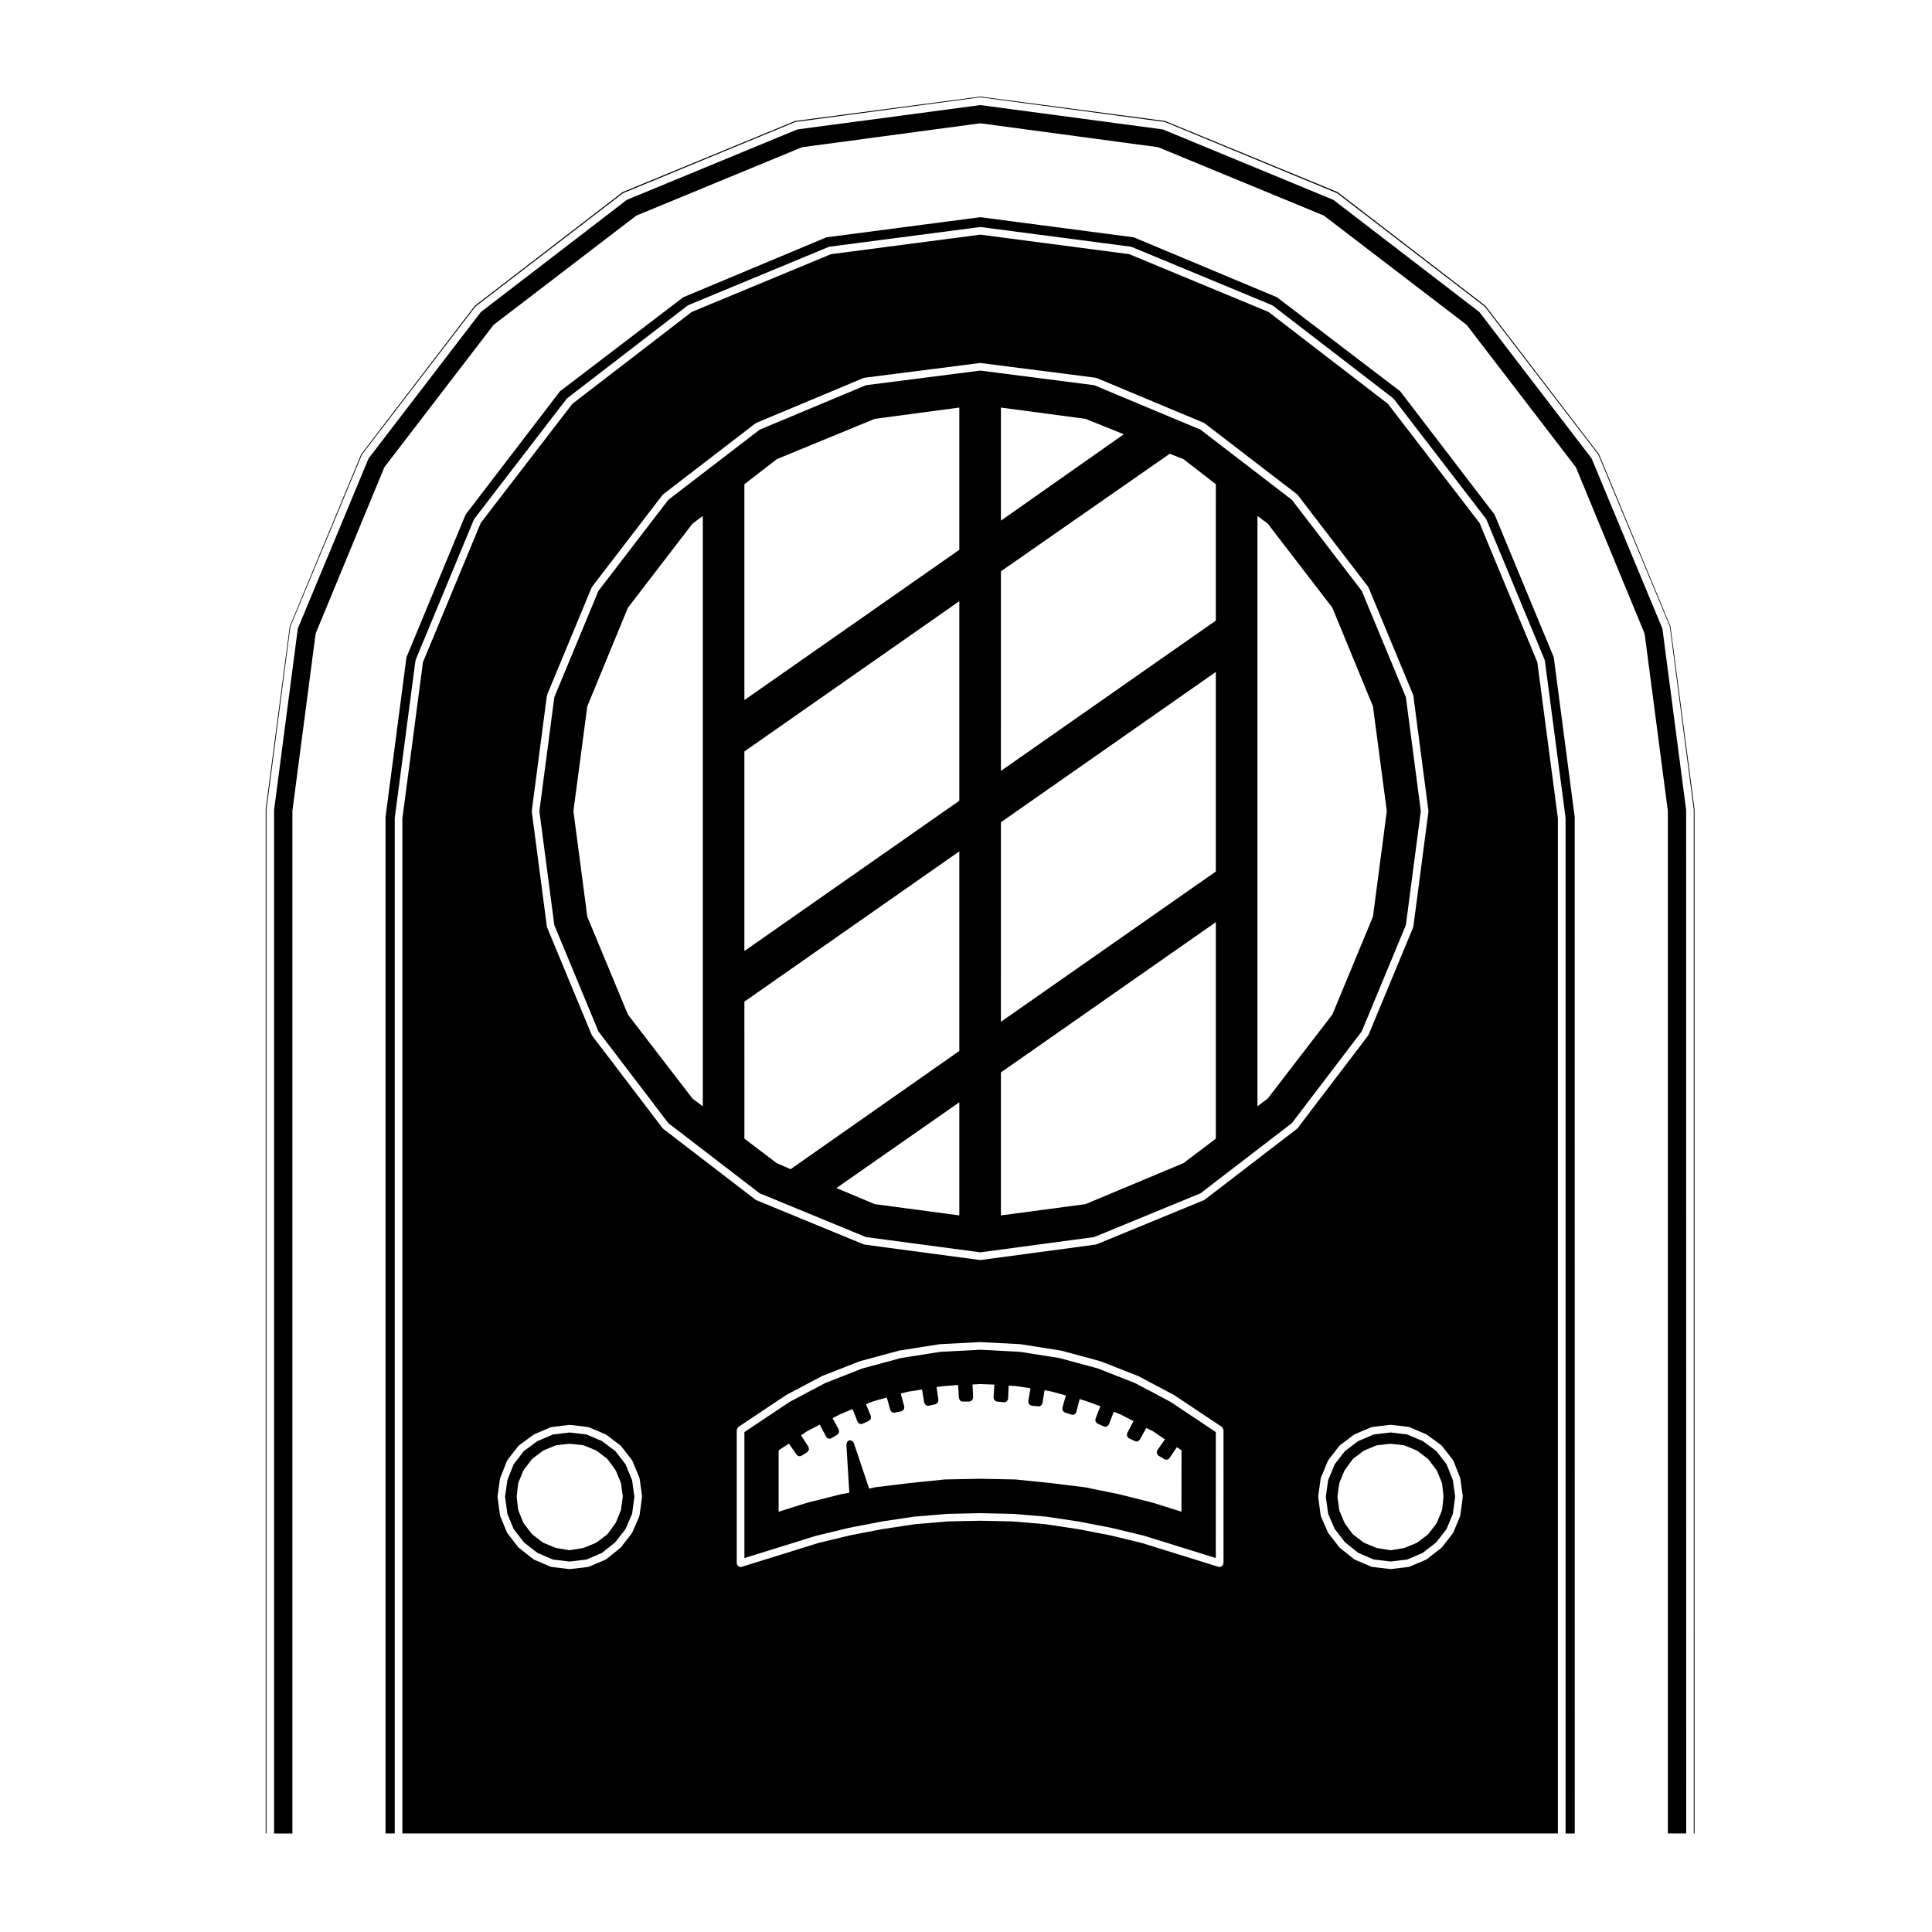 <?xml version="1.0" encoding="UTF-8"?>
<!-- Uploaded to: SVG Repo, www.svgrepo.com, Generator: SVG Repo Mixer Tools -->
<svg fill="#000000" width="800px" height="800px" version="1.1" viewBox="144 144 512 512" xmlns="http://www.w3.org/2000/svg">
 <g>
  <path d="m536.09 282.58-24.277-31.562-31.633-24.348-36.91-15.312-39.473-5.176-39.586 5.176-36.902 15.312-31.633 24.348-24.27 31.559-15.316 36.902-5.453 41.398v269h306.22v-269l-5.453-41.406zm-221.95 258.17-0.648 4.828c-0.004 0.055-0.055 0.086-0.07 0.133-0.012 0.051 0.016 0.098 0 0.137l-1.855 4.277c-0.02 0.055-0.074 0.074-0.105 0.121-0.02 0.031-0.004 0.066-0.023 0.098l-2.883 3.707c-0.023 0.035-0.07 0.02-0.102 0.051-0.031 0.035-0.023 0.09-0.066 0.117l-3.715 2.973c-0.047 0.035-0.105 0.023-0.152 0.055-0.035 0.02-0.047 0.07-0.086 0.086l-4.363 1.863c-0.082 0.035-0.156 0.039-0.238 0.051-0.016 0.004-0.023 0.02-0.039 0.023l-4.734 0.551c-0.035 0.004-0.074 0.012-0.109 0.012-0.039 0-0.074-0.004-0.109-0.012l-4.644-0.551c-0.016-0.004-0.023-0.02-0.047-0.023-0.082-0.012-0.156-0.016-0.23-0.051l-4.363-1.863c-0.039-0.016-0.047-0.066-0.082-0.086-0.047-0.023-0.102-0.016-0.141-0.051l-3.805-2.973c-0.039-0.031-0.035-0.086-0.066-0.117s-0.086-0.02-0.109-0.055l-2.875-3.707c-0.023-0.035-0.012-0.074-0.031-0.105-0.031-0.051-0.086-0.074-0.105-0.125l-1.77-4.277c-0.016-0.039 0.012-0.082 0-0.121-0.012-0.039-0.059-0.074-0.066-0.121l-0.656-4.828c-0.004-0.055 0.035-0.09 0.035-0.137 0-0.055-0.047-0.098-0.035-0.141l0.656-4.644c0.004-0.047 0.051-0.066 0.066-0.105 0.012-0.039-0.02-0.082 0-0.117l1.77-4.465c0.02-0.051 0.074-0.066 0.102-0.105 0.023-0.051 0.004-0.105 0.039-0.145l2.875-3.707c0.035-0.047 0.09-0.039 0.133-0.074 0.035-0.035 0.031-0.09 0.07-0.117l3.805-2.793c0.035-0.031 0.082-0.012 0.121-0.031 0.035-0.02 0.039-0.07 0.082-0.086l4.363-1.855c0.051-0.02 0.098 0.012 0.145 0 0.051-0.016 0.074-0.07 0.125-0.074l4.644-0.559c0.039-0.004 0.074 0.035 0.117 0.035 0.047 0 0.082-0.039 0.121-0.035l4.734 0.559c0.051 0.004 0.082 0.059 0.125 0.074 0.051 0.012 0.102-0.02 0.145 0l4.363 1.855c0.039 0.016 0.047 0.066 0.086 0.086 0.039 0.023 0.09 0.004 0.125 0.035l3.715 2.793c0.039 0.031 0.035 0.086 0.07 0.117 0.035 0.035 0.09 0.031 0.121 0.07l2.883 3.707c0.031 0.039 0.012 0.09 0.035 0.133 0.023 0.039 0.082 0.055 0.102 0.102l1.855 4.465c0.02 0.047-0.012 0.09 0 0.133 0.016 0.047 0.059 0.07 0.07 0.117l0.648 4.644c0.004 0.051-0.035 0.09-0.035 0.137 0 0.031 0.023 0.066 0.016 0.113zm154.08 17.516c0 0.059-0.051 0.098-0.059 0.145-0.012 0.051 0.031 0.102 0.016 0.152-0.035 0.105-0.121 0.172-0.18 0.262-0.051 0.066-0.07 0.125-0.133 0.176-0.18 0.16-0.398 0.273-0.645 0.273-0.102 0-0.203-0.016-0.309-0.047l-20.328-6.324-8.363-2.019-8.559-1.656h-0.016l-8.641-1.301h-0.004l-8.605-0.73-8.605-0.188-8.711 0.188-8.605 0.73-8.637 1.301h-0.012l-8.57 1.656-8.359 2.019-20.34 6.324c-0.102 0.031-0.203 0.047-0.301 0.047-0.246 0-0.465-0.105-0.645-0.273-0.059-0.051-0.086-0.109-0.133-0.176-0.059-0.09-0.152-0.152-0.188-0.262-0.016-0.055 0.02-0.102 0.016-0.152-0.012-0.055-0.059-0.09-0.059-0.145l0.004-35.293c0-0.039 0.035-0.059 0.039-0.102 0.016-0.125 0.082-0.223 0.141-0.332 0.066-0.121 0.105-0.238 0.211-0.316 0.031-0.023 0.023-0.066 0.055-0.086l12.535-8.363c0.016-0.012 0.035 0 0.051-0.012s0.02-0.035 0.035-0.047l9.473-5.019c0.02-0.012 0.039 0.004 0.059-0.004 0.02-0.012 0.02-0.035 0.047-0.047l9.941-3.894c0.02-0.012 0.039 0.012 0.059 0 0.02-0.004 0.023-0.031 0.047-0.035l10.309-2.785c0.02-0.004 0.039 0.016 0.059 0.004 0.016 0 0.023-0.02 0.047-0.023l10.59-1.672c0.02-0.004 0.031 0.016 0.051 0.016 0.02-0.004 0.035-0.031 0.055-0.031l10.688-0.555c0.02 0 0.031 0.02 0.051 0.02 0.02 0 0.031-0.02 0.051-0.02l10.586 0.555c0.02 0 0.035 0.023 0.059 0.031 0.016 0 0.031-0.02 0.051-0.016l10.578 1.672c0.02 0.004 0.031 0.023 0.051 0.023 0.02 0.012 0.039-0.012 0.059-0.004l10.316 2.785c0.02 0.004 0.023 0.031 0.047 0.035 0.02 0.012 0.039-0.012 0.059 0l9.93 3.894c0.023 0.012 0.031 0.035 0.051 0.047 0.02 0.012 0.039-0.004 0.059 0.004l9.477 5.019c0.016 0.012 0.02 0.035 0.035 0.047 0.016 0.012 0.035 0 0.051 0.012l12.535 8.363c0.031 0.02 0.023 0.059 0.055 0.086 0.105 0.086 0.152 0.195 0.215 0.316 0.059 0.109 0.125 0.207 0.137 0.332 0.004 0.039 0.039 0.059 0.039 0.102l0.008 35.293zm19.562-115.24c-0.039 0.039-0.031 0.102-0.082 0.133l-24.426 18.762c-0.039 0.035-0.102 0.023-0.145 0.055-0.035 0.02-0.039 0.066-0.082 0.082l-28.43 11.699c-0.066 0.031-0.133 0.031-0.203 0.039-0.02 0.004-0.023 0.031-0.047 0.031l-30.457 4.086c-0.039 0.004-0.086 0.012-0.125 0.012-0.039 0-0.086-0.004-0.125-0.012l-30.562-4.086c-0.02 0-0.023-0.023-0.047-0.031-0.07-0.012-0.137-0.012-0.207-0.039l-28.414-11.699c-0.039-0.016-0.047-0.059-0.082-0.082-0.051-0.031-0.105-0.02-0.152-0.055l-24.426-18.762c-0.047-0.035-0.039-0.098-0.074-0.133-0.031-0.031-0.086-0.02-0.109-0.055l-18.672-24.516c-0.023-0.031-0.004-0.074-0.023-0.105-0.031-0.051-0.082-0.07-0.102-0.121l-11.793-28.426c-0.016-0.039 0.012-0.082 0-0.121-0.016-0.051-0.059-0.074-0.07-0.125l-3.996-30.461c-0.004-0.051 0.035-0.086 0.035-0.133s-0.039-0.086-0.035-0.133l3.996-30.465c0.004-0.051 0.055-0.074 0.07-0.117 0.012-0.051-0.02-0.098 0-0.137l11.793-28.414c0.02-0.047 0.07-0.055 0.098-0.102 0.02-0.039 0.004-0.09 0.035-0.125l18.672-24.328c0.031-0.039 0.086-0.035 0.117-0.07 0.031-0.031 0.031-0.086 0.066-0.109l24.426-18.766c0.039-0.031 0.09-0.012 0.125-0.035 0.039-0.023 0.051-0.082 0.102-0.102l28.414-11.887c0.047-0.02 0.098 0.012 0.141 0 0.047-0.016 0.07-0.066 0.117-0.07l30.562-3.898c0.047-0.004 0.082 0.035 0.125 0.035 0.047 0 0.082-0.039 0.125-0.035l30.449 3.898c0.051 0.004 0.082 0.055 0.121 0.07 0.047 0.012 0.098-0.02 0.141 0l28.418 11.887c0.051 0.02 0.059 0.074 0.102 0.102 0.039 0.023 0.09 0.004 0.125 0.035l24.426 18.766c0.039 0.031 0.039 0.086 0.07 0.109 0.035 0.035 0.09 0.031 0.117 0.07l18.668 24.328c0.031 0.039 0.012 0.09 0.035 0.133 0.023 0.039 0.074 0.051 0.098 0.098l11.801 28.414c0.02 0.047-0.012 0.09 0 0.137 0.016 0.047 0.066 0.07 0.07 0.117l3.996 30.465c0.004 0.051-0.039 0.086-0.039 0.133s0.047 0.086 0.039 0.133l-3.996 30.461c-0.004 0.055-0.051 0.082-0.07 0.125-0.012 0.047 0.02 0.086 0 0.125l-11.801 28.426c-0.02 0.051-0.07 0.082-0.102 0.121-0.02 0.031-0.004 0.07-0.031 0.102l-18.668 24.516c-0.02 0.031-0.07 0.023-0.102 0.051zm43.867 97.727-0.648 4.828c-0.012 0.051-0.059 0.082-0.07 0.121-0.012 0.039 0.02 0.09 0 0.125l-1.77 4.277c-0.023 0.055-0.074 0.082-0.105 0.125-0.02 0.035-0.012 0.074-0.031 0.105l-2.883 3.707c-0.023 0.035-0.082 0.023-0.105 0.055-0.031 0.035-0.031 0.09-0.07 0.117l-3.809 2.973c-0.039 0.035-0.098 0.023-0.137 0.051-0.039 0.02-0.047 0.07-0.086 0.086l-4.367 1.863c-0.074 0.035-0.152 0.039-0.23 0.051-0.02 0.004-0.031 0.02-0.051 0.023l-4.644 0.551c-0.035 0.004-0.07 0.012-0.105 0.012h-0.004-0.004c-0.039 0-0.082-0.004-0.109-0.012l-4.727-0.551c-0.02-0.004-0.023-0.02-0.039-0.023-0.086-0.012-0.16-0.016-0.242-0.051l-4.367-1.863c-0.039-0.016-0.047-0.066-0.086-0.086-0.051-0.031-0.105-0.02-0.145-0.055l-3.719-2.973c-0.039-0.035-0.039-0.09-0.07-0.121s-0.082-0.016-0.102-0.051l-2.871-3.707c-0.02-0.023-0.012-0.066-0.031-0.09-0.031-0.051-0.082-0.07-0.102-0.121l-1.859-4.269c-0.02-0.047 0.012-0.09 0-0.137-0.016-0.051-0.066-0.082-0.07-0.133l-0.648-4.828c-0.012-0.051 0.031-0.086 0.031-0.133s-0.039-0.09-0.031-0.137l0.648-4.644c0.004-0.051 0.051-0.074 0.07-0.121 0.012-0.039-0.02-0.086 0-0.125l1.848-4.465c0.02-0.047 0.082-0.055 0.102-0.098 0.023-0.047 0.012-0.098 0.039-0.133l2.871-3.707c0.031-0.039 0.086-0.035 0.117-0.07s0.031-0.098 0.07-0.121l3.719-2.793c0.039-0.023 0.09-0.012 0.125-0.031 0.035-0.023 0.047-0.074 0.09-0.098l4.367-1.855c0.051-0.02 0.102 0.012 0.145 0 0.051-0.016 0.082-0.066 0.125-0.07l4.727-0.559c0.047-0.004 0.082 0.035 0.117 0.035 0.047 0 0.082-0.039 0.121-0.035l4.644 0.559c0.055 0.004 0.074 0.055 0.121 0.07 0.051 0.012 0.102-0.02 0.145 0l4.367 1.855c0.047 0.02 0.051 0.07 0.09 0.09 0.039 0.02 0.082 0.004 0.117 0.031l3.824 2.793c0.039 0.031 0.035 0.086 0.07 0.117 0.039 0.035 0.102 0.031 0.125 0.074l2.883 3.707c0.031 0.047 0.012 0.102 0.039 0.145 0.023 0.047 0.082 0.055 0.102 0.105l1.77 4.465c0.016 0.039-0.016 0.082-0.004 0.121 0.016 0.047 0.059 0.066 0.07 0.105l0.648 4.644c0.004 0.051-0.039 0.09-0.039 0.137 0 0.051 0.039 0.094 0.035 0.141z"/>
  <path d="m527.35 532.03-2.715-3.496-3.578-2.625-4.156-1.77-4.367-0.523-4.449 0.523-4.141 1.758-3.512 2.637-2.707 3.488-1.754 4.223-0.609 4.383 0.609 4.539 1.754 4.051 2.715 3.5 3.523 2.816 4.106 1.754 4.465 0.523 4.383-0.523 4.117-1.758 3.594-2.801 2.731-3.523 1.664-4.027 0.613-4.555-0.613-4.394zm-0.812 8.707-0.363 3.336c-0.004 0.055-0.055 0.086-0.07 0.133-0.016 0.047 0.02 0.102 0 0.141l-1.305 3.164c-0.02 0.055-0.082 0.082-0.105 0.125-0.02 0.031 0 0.074-0.023 0.105l-2.137 2.785c-0.031 0.035-0.086 0.023-0.109 0.055-0.039 0.039-0.035 0.102-0.082 0.133l-2.695 2.039c-0.047 0.035-0.102 0.023-0.145 0.051-0.031 0.02-0.039 0.066-0.082 0.082l-3.148 1.301c-0.059 0.023-0.117 0.02-0.172 0.035-0.02 0.004-0.023 0.023-0.047 0.031l-3.356 0.559c-0.051 0.012-0.105 0.016-0.156 0.016h-0.004-0.004c-0.055 0-0.105-0.004-0.156-0.016l-3.438-0.559c-0.02-0.004-0.023-0.023-0.039-0.031-0.059-0.012-0.117-0.012-0.176-0.035l-3.16-1.301c-0.039-0.016-0.051-0.059-0.082-0.082-0.051-0.023-0.105-0.016-0.145-0.051l-2.695-2.039c-0.051-0.035-0.051-0.105-0.09-0.145-0.031-0.035-0.09-0.02-0.117-0.059l-2.035-2.785c-0.02-0.031-0.012-0.066-0.023-0.098-0.023-0.047-0.082-0.07-0.102-0.117l-1.301-3.164c-0.016-0.039 0.016-0.086 0-0.121-0.016-0.051-0.059-0.074-0.066-0.121l-0.465-3.336c-0.012-0.051 0.031-0.09 0.035-0.137-0.004-0.051-0.047-0.09-0.035-0.137l0.465-3.344c0.004-0.051 0.051-0.074 0.066-0.117 0.016-0.039-0.016-0.086 0-0.125l1.301-3.152c0.016-0.039 0.066-0.051 0.09-0.09 0.023-0.039 0.004-0.09 0.031-0.121l2.039-2.793c0.031-0.047 0.098-0.039 0.133-0.082 0.035-0.039 0.035-0.102 0.074-0.125l2.695-2.039c0.039-0.031 0.09-0.012 0.125-0.035 0.035-0.023 0.051-0.074 0.102-0.098l3.16-1.305c0.047-0.02 0.09 0.012 0.137 0 0.051-0.016 0.082-0.07 0.137-0.074l3.426-0.367c0.039 0 0.07 0.031 0.109 0.035 0.039-0.004 0.07-0.035 0.105-0.035l3.352 0.367c0.055 0.004 0.082 0.059 0.133 0.074 0.051 0.012 0.098-0.02 0.141 0l3.148 1.305c0.051 0.02 0.059 0.07 0.102 0.098 0.039 0.023 0.09 0.004 0.125 0.035l2.695 2.039c0.039 0.031 0.039 0.09 0.07 0.121 0.039 0.035 0.098 0.031 0.121 0.07l2.137 2.793c0.031 0.039 0.016 0.09 0.035 0.125 0.023 0.039 0.082 0.051 0.102 0.102l1.305 3.152c0.023 0.055-0.016 0.105 0 0.152 0.016 0.047 0.066 0.07 0.07 0.121l0.363 3.344c0.004 0.039-0.035 0.07-0.035 0.105-0.004 0.035 0.039 0.062 0.035 0.105z"/>
  <path d="m565.8 265.5-29.746-38.805-38.707-29.738-45.16-18.652-48.402-6.465-48.5 6.465-45.16 18.652-38.699 29.738-29.75 38.805-18.75 45.07-6.293 48.09v271.23h4.856v-270.92c0-0.023 0.023-0.039 0.023-0.066 0-0.031-0.02-0.047-0.016-0.07l6.133-46.805c0.004-0.051 0.055-0.07 0.066-0.109 0.012-0.051-0.02-0.098 0-0.137l18.113-43.836c0.02-0.047 0.07-0.055 0.098-0.102 0.023-0.039 0.004-0.098 0.035-0.133l28.789-37.52c0.031-0.039 0.086-0.035 0.117-0.07 0.031-0.035 0.031-0.09 0.07-0.117l37.613-28.793c0.039-0.031 0.098-0.016 0.137-0.035 0.039-0.023 0.051-0.074 0.098-0.098l43.645-18.012c0.047-0.02 0.086 0.012 0.133 0 0.047-0.016 0.07-0.066 0.117-0.07l47-6.312c0.051-0.004 0.09 0.035 0.137 0.035 0.051 0 0.086-0.039 0.137-0.035l46.898 6.312c0.051 0.004 0.07 0.055 0.117 0.07 0.047 0.012 0.09-0.02 0.125 0l43.648 18.012c0.051 0.02 0.059 0.07 0.102 0.098 0.039 0.02 0.098 0.004 0.133 0.035l37.613 28.793c0.039 0.031 0.035 0.086 0.07 0.117s0.09 0.031 0.117 0.07l28.789 37.52c0.031 0.039 0.016 0.098 0.035 0.133 0.031 0.039 0.082 0.055 0.102 0.102l18.105 43.836c0.02 0.051-0.012 0.098 0 0.137 0.012 0.039 0.059 0.07 0.07 0.109l6.133 46.805c0 0.023-0.02 0.039-0.02 0.07 0 0.023 0.031 0.039 0.031 0.066v270.91h4.863l-0.016-271.22-6.293-48.09z"/>
  <path d="m540.08 280.36-25.02-32.672-32.652-24.914-37.934-15.875-40.688-5.344-40.793 5.344-37.922 15.875-32.668 24.918-25 32.656-15.684 37.824-5.547 42.34v269.37h2.438l0.004-269.05c0-0.023 0.023-0.039 0.023-0.07 0-0.02-0.02-0.039-0.016-0.066l5.477-41.605c0.004-0.051 0.055-0.074 0.07-0.121 0.012-0.047-0.02-0.09 0-0.133l15.422-37.152c0.02-0.047 0.07-0.055 0.098-0.102 0.02-0.039 0.004-0.09 0.035-0.125l24.426-31.762c0.031-0.039 0.086-0.035 0.117-0.07 0.031-0.035 0.031-0.086 0.066-0.109l31.852-24.516c0.039-0.031 0.09-0.016 0.133-0.035 0.039-0.023 0.051-0.082 0.102-0.102l37.152-15.418c0.047-0.02 0.09 0.012 0.137 0 0.047-0.016 0.07-0.066 0.117-0.07l39.848-5.203c0.051-0.004 0.086 0.035 0.133 0.035 0.051 0 0.082-0.039 0.133-0.035l39.742 5.203c0.051 0.004 0.07 0.055 0.117 0.07 0.051 0.012 0.09-0.02 0.137 0l37.152 15.418c0.047 0.02 0.055 0.074 0.098 0.102 0.047 0.02 0.102 0.004 0.137 0.035l31.852 24.516c0.035 0.031 0.031 0.082 0.066 0.109 0.035 0.031 0.09 0.031 0.117 0.07l24.434 31.762c0.035 0.039 0.016 0.098 0.035 0.137 0.031 0.039 0.082 0.051 0.102 0.098l15.41 37.152c0.02 0.047-0.012 0.09 0 0.125 0.02 0.051 0.066 0.074 0.07 0.121l5.481 41.605c0.004 0.023-0.02 0.047-0.016 0.066 0.004 0.031 0.023 0.047 0.023 0.07v269.06h2.438l-0.02-269.37-5.547-42.34z"/>
  <path d="m567.75 264.37-30.117-39.348-39.16-30.117-45.723-18.844-48.961-6.465-49.062 6.465-45.723 18.844-39.16 30.117-30.117 39.348-18.941 45.637-6.375 48.465v271.41h0.207v-271.29c0-0.023 0.023-0.039 0.023-0.07 0-0.02-0.02-0.039-0.016-0.066l6.316-48.297c0.004-0.051 0.055-0.07 0.07-0.117 0.012-0.047-0.02-0.098 0-0.137l18.852-45.316c0.02-0.047 0.07-0.055 0.098-0.098 0.02-0.047 0.004-0.098 0.035-0.133l29.906-39.004c0.031-0.039 0.086-0.035 0.117-0.07 0.031-0.031 0.023-0.086 0.066-0.109l38.914-29.906c0.039-0.031 0.09-0.016 0.137-0.035 0.039-0.023 0.051-0.082 0.098-0.102l45.418-18.762c0.047-0.02 0.09 0.012 0.133 0 0.047-0.016 0.07-0.066 0.117-0.07l48.758-6.5c0.047-0.004 0.086 0.035 0.133 0.039 0.047-0.004 0.086-0.047 0.133-0.039l48.664 6.5c0.051 0.004 0.07 0.055 0.117 0.07 0.039 0.012 0.09-0.02 0.125 0l45.406 18.773c0.051 0.02 0.059 0.074 0.102 0.102 0.047 0.02 0.102 0.004 0.137 0.035l38.918 29.906c0.035 0.031 0.031 0.086 0.066 0.109 0.035 0.035 0.09 0.031 0.117 0.07l29.906 39.004c0.031 0.039 0.016 0.09 0.035 0.133 0.023 0.039 0.082 0.051 0.102 0.098l18.852 45.316c0.02 0.047-0.016 0.098 0 0.137 0.012 0.047 0.059 0.07 0.07 0.117l6.316 48.297c0 0.023-0.02 0.047-0.02 0.066 0 0.031 0.031 0.047 0.031 0.07v271.29h0.207l-0.004-271.42-6.379-48.465z"/>
  <path d="m444.79 510.52-9.84-3.863-10.23-2.766-10.41-1.641-10.516-0.551-10.617 0.551-10.418 1.641-10.223 2.766-9.848 3.863-9.383 4.969-12.027 8.027v33.383l19.027-5.914c0.016-0.004 0.023 0.004 0.039 0.004 0.012-0.004 0.016-0.02 0.023-0.02l8.449-2.039c0.004 0 0.016 0.004 0.023 0.004 0.004 0 0.012-0.016 0.02-0.016l8.641-1.672c0.004 0 0.012 0.004 0.02 0.004 0.012 0 0.012-0.016 0.02-0.016l8.637-1.301c0.012 0 0.02 0.012 0.035 0.012 0.012 0 0.016-0.016 0.023-0.016l8.727-0.734c0.012 0 0.02 0.012 0.031 0.012 0.012 0 0.02-0.016 0.031-0.016l8.734-0.188h0.02c0.004 0 0.004 0.004 0.012 0.004 0.004 0 0.004-0.004 0.012-0.004l8.629 0.188c0.016 0 0.02 0.016 0.035 0.016 0.012 0 0.016-0.012 0.031-0.012l8.727 0.734c0.016 0 0.02 0.016 0.031 0.016 0.016 0 0.031-0.012 0.039-0.012l8.641 1.301c0.012 0 0.012 0.016 0.02 0.016 0.012 0 0.016-0.004 0.02-0.004l8.641 1.672c0.012 0 0.012 0.016 0.02 0.016 0.012 0 0.016-0.004 0.02-0.004l8.453 2.039c0.012 0 0.02 0.016 0.031 0.02 0.012 0 0.02-0.012 0.039-0.004l19.02 5.914v-33.383l-12.027-8.027zm12.316 34.113-7.512-2.371c-0.012-0.004-0.016 0.004-0.023 0.004-0.016-0.004-0.02-0.02-0.031-0.023l-8.922-2.238c-0.012 0-0.012 0.004-0.02 0.004-0.012-0.004-0.012-0.016-0.02-0.016l-9.105-1.855c-0.02-0.004-0.031 0.012-0.051 0.012-0.012-0.004-0.02-0.02-0.031-0.02l-9.105-1.113s0 0.004-0.012 0.004c0-0.004-0.004-0.012-0.012-0.012l-9.195-0.934c-0.016 0-0.023 0.016-0.039 0.016s-0.023-0.02-0.047-0.02l-9.191-0.18h-0.02c-0.004 0-0.004 0.004-0.012 0.004 0 0-0.004-0.004-0.012-0.004l-9.289 0.18c-0.016 0-0.023 0.02-0.039 0.02s-0.023-0.016-0.039-0.016l-9.199 0.934c-0.004 0-0.004 0.004-0.012 0.012-0.004 0-0.004-0.004-0.012-0.004l-9.105 1.113c-0.016 0.004-0.023 0.02-0.047 0.023-0.02 0.004-0.035-0.016-0.055-0.012l-1.617 0.363-4.074-12.141c-0.023-0.082-0.105-0.105-0.152-0.176-0.074-0.117-0.141-0.215-0.262-0.297-0.098-0.066-0.188-0.09-0.297-0.117-0.09-0.023-0.152-0.102-0.246-0.102-0.02 0-0.039 0-0.059 0.004-0.051 0.004-0.074 0.051-0.121 0.059-0.047 0.012-0.09-0.023-0.137-0.012-0.09 0.031-0.121 0.121-0.195 0.172-0.109 0.074-0.211 0.133-0.289 0.246-0.07 0.105-0.09 0.215-0.117 0.344-0.02 0.09-0.09 0.156-0.086 0.25l0.781 12.852-2.18 0.395c-0.012 0.004-0.016 0.016-0.031 0.02-0.012 0.004-0.02-0.004-0.035-0.004l-8.922 2.238c-0.012 0.004-0.016 0.02-0.031 0.023-0.012 0-0.016-0.012-0.023-0.004l-7.512 2.371v-16.277l2.719-1.777 2.035 2.91c0.195 0.281 0.508 0.434 0.828 0.434 0.188 0 0.367-0.051 0.535-0.156l0.035-0.023h0.004l1.438-0.906v-0.004h0.004c0.121-0.082 0.156-0.215 0.23-0.332 0.066-0.105 0.176-0.172 0.207-0.293 0.035-0.152-0.039-0.301-0.074-0.453-0.023-0.105 0.004-0.211-0.051-0.309v-0.012l-1.969-3.066 1.621-1.082 3.352-1.742 1.672 3.199c0.004 0.012 0.016 0.016 0.023 0.023v0.023c0.012 0.016 0.031 0.012 0.039 0.023 0.191 0.293 0.492 0.469 0.828 0.469 0.156 0 0.316-0.039 0.469-0.117 0.004-0.004 0.004-0.012 0.012-0.016 0.012-0.004 0.023-0.004 0.035-0.012l1.543-0.918 0.031-0.02c0.109-0.066 0.137-0.188 0.211-0.281 0.086-0.105 0.207-0.191 0.238-0.316 0.035-0.133-0.023-0.273-0.047-0.406-0.016-0.117 0.02-0.23-0.035-0.336l-0.016-0.031v-0.004l-1.621-2.973 1.863-0.996 3.441-1.43 1.301 3.32c0 0.012 0.012 0.016 0.016 0.02v0.02c0.055 0.117 0.152 0.191 0.238 0.281 0.051 0.051 0.074 0.109 0.133 0.152 0.16 0.105 0.352 0.168 0.551 0.168 0.121 0 0.246-0.023 0.367-0.07 0.004-0.004 0.004-0.012 0.012-0.016 0.012 0 0.02 0 0.031-0.004l1.633-0.73h0.004v-0.004l0.023-0.012c0.109-0.051 0.152-0.168 0.238-0.246 0.102-0.105 0.23-0.172 0.281-0.301 0.047-0.117 0-0.25 0-0.379 0-0.125 0.055-0.25 0-0.371l-1.281-3.141 1.883-0.73 3.629-1.02 0.938 3.309c0.035 0.133 0.137 0.215 0.215 0.316 0.051 0.066 0.07 0.145 0.137 0.195 0.176 0.137 0.387 0.215 0.613 0.215 0.07 0 0.137-0.012 0.211-0.023l1.762-0.371s0-0.004 0.004-0.004c0.016-0.004 0.031 0 0.051-0.004 0.137-0.039 0.207-0.156 0.309-0.238 0.098-0.082 0.215-0.109 0.281-0.215 0.066-0.105 0.047-0.238 0.066-0.359 0.02-0.125 0.098-0.242 0.07-0.371 0-0.012-0.016-0.016-0.016-0.023 0-0.012 0.004-0.016 0-0.023l-0.938-3.465 1.965-0.488 3.672-0.578 0.578 3.473c0 0.012 0.012 0.012 0.012 0.02 0 0.004-0.004 0.012 0 0.02 0.031 0.145 0.137 0.246 0.215 0.352 0.051 0.07 0.066 0.16 0.133 0.215 0.176 0.145 0.398 0.23 0.637 0.23 0.055 0 0.109-0.004 0.168-0.016 0 0 0.004-0.004 0.012-0.004 0.012-0.004 0.02-0.004 0.035-0.004l1.699-0.359h0.012s0-0.004 0.004-0.004l0.055-0.012c0.117-0.023 0.176-0.125 0.273-0.188 0.121-0.074 0.258-0.109 0.336-0.227 0.074-0.109 0.07-0.25 0.098-0.383 0.023-0.117 0.102-0.211 0.086-0.332l-0.504-3.438 1.93-0.242 3.785-0.297 0.215 3.445c0.012 0.16 0.117 0.281 0.195 0.418 0.047 0.074 0.051 0.176 0.109 0.238 0.18 0.176 0.422 0.293 0.695 0.293h1.762 0.039c0.133-0.004 0.215-0.105 0.332-0.152 0.121-0.059 0.258-0.07 0.348-0.168 0.082-0.086 0.086-0.211 0.133-0.316 0.055-0.121 0.152-0.227 0.152-0.367 0-0.012-0.012-0.016-0.012-0.023 0-0.004 0.004-0.016 0.004-0.02l-0.145-3.473 1.996-0.117 3.785 0.141-0.215 3.43c-0.012 0.121 0.082 0.215 0.109 0.328 0.047 0.133 0.047 0.281 0.133 0.383 0.07 0.086 0.188 0.098 0.281 0.152 0.121 0.074 0.227 0.188 0.379 0.203l1.859 0.18c0.016 0 0.031 0 0.051 0.004h0.004 0.047c0.262 0 0.504-0.105 0.68-0.277 0.066-0.055 0.07-0.145 0.109-0.223 0.086-0.133 0.191-0.246 0.211-0.414 0-0.012-0.012-0.02-0.012-0.031s0.012-0.016 0.012-0.023l0.145-3.438 1.996 0.117 3.773 0.578-0.57 3.461c-0.004 0.012 0.004 0.02 0.004 0.031-0.004 0.012-0.016 0.016-0.016 0.023-0.012 0.121 0.07 0.215 0.102 0.328 0.031 0.133 0.031 0.277 0.105 0.383 0.086 0.105 0.215 0.137 0.332 0.207 0.102 0.059 0.172 0.16 0.297 0.18 0.02 0.004 0.031 0 0.051 0.004 0.004 0 0.004 0.004 0.012 0.004l1.762 0.188c0.035 0 0.07 0.004 0.105 0.004 0.246 0 0.473-0.098 0.656-0.25 0.066-0.055 0.074-0.141 0.117-0.207 0.086-0.121 0.191-0.227 0.223-0.383l0.574-3.449 1.883 0.359 3.75 1.027-0.918 3.266h-0.004v0.004l-0.004 0.023c-0.039 0.125 0.031 0.242 0.039 0.363 0.016 0.133-0.016 0.273 0.051 0.383 0.059 0.105 0.18 0.152 0.277 0.238 0.105 0.086 0.168 0.207 0.309 0.25l1.762 0.551c0.02 0.004 0.031 0.004 0.051 0.004 0 0.004 0.004 0.012 0.012 0.012 0.082 0.02 0.168 0.031 0.246 0.031 0.215 0 0.422-0.074 0.598-0.207 0.051-0.039 0.07-0.105 0.117-0.16 0.09-0.105 0.195-0.195 0.242-0.336 0.004-0.012-0.004-0.02-0.004-0.035 0.004-0.012 0.02-0.016 0.02-0.023l0.848-3.41 1.961 0.609h0.012l3.531 1.293-1.301 3.32c-0.051 0.125 0.012 0.258 0.012 0.387 0.004 0.121-0.039 0.242 0.012 0.352 0.051 0.125 0.176 0.195 0.277 0.297 0.09 0.082 0.121 0.195 0.238 0.246l1.668 0.742c0.012 0.004 0.02 0 0.035 0.004 0 0.004 0 0.016 0.012 0.016 0.117 0.047 0.246 0.07 0.363 0.07 0.195 0 0.395-0.059 0.551-0.168 0.059-0.039 0.086-0.105 0.133-0.152 0.086-0.09 0.18-0.16 0.242-0.281 0-0.004-0.004-0.012 0-0.02 0-0.012 0.012-0.012 0.016-0.02l1.305-3.336 1.805 0.727 3.41 1.75-1.664 3.188c-0.004 0.012 0 0.016 0 0.023-0.004 0.004-0.02 0.004-0.02 0.016-0.059 0.121-0.012 0.246-0.02 0.371-0.004 0.125-0.059 0.25-0.016 0.371 0.035 0.105 0.141 0.168 0.223 0.262 0.082 0.105 0.125 0.246 0.258 0.312 0.012 0.004 0.023 0.004 0.039 0.012v0.004l1.516 0.711s0 0.004 0.004 0.004c0.004 0 0.004 0 0.012 0.004l0.047 0.02c0.137 0.07 0.289 0.102 0.434 0.102 0.176 0 0.352-0.055 0.516-0.145 0.059-0.035 0.09-0.098 0.133-0.133 0.086-0.074 0.18-0.137 0.238-0.242l1.676-3.059 1.777 0.852 3.176 2.168-2.016 2.883c-0.004 0.012 0 0.023-0.012 0.039-0.004 0.016-0.02 0.012-0.031 0.023-0.066 0.105-0.031 0.23-0.051 0.348-0.02 0.125-0.082 0.246-0.051 0.371 0.02 0.121 0.121 0.203 0.195 0.312 0.066 0.105 0.086 0.23 0.191 0.309 0.016 0.012 0.035 0.004 0.051 0.016 0.004 0.004 0.004 0.02 0.016 0.023l1.527 0.902 0.051 0.031c0.16 0.102 0.336 0.141 0.516 0.141 0.324 0 0.645-0.156 0.836-0.449l1.945-2.875 1.234 0.816-0.02 16.305z"/>
  <path d="m309.76 532.03-2.715-3.492-3.523-2.644-4.102-1.742-4.481-0.527-4.387 0.527-4.117 1.75-3.594 2.637-2.715 3.496-1.664 4.203-0.621 4.398 0.621 4.555 1.664 4.027 2.731 3.523 3.586 2.801 4.109 1.758 4.383 0.523 4.473-0.523 4.098-1.754 3.523-2.816 2.731-3.512 1.754-4.039 0.609-4.539-0.613-4.383zm-0.727 8.73-0.465 3.336c-0.004 0.051-0.055 0.074-0.066 0.121-0.012 0.039 0.016 0.086 0 0.121l-1.301 3.164c-0.02 0.051-0.07 0.074-0.102 0.117-0.016 0.031 0 0.066-0.02 0.098l-2.051 2.785c-0.031 0.039-0.086 0.023-0.117 0.059-0.039 0.047-0.035 0.109-0.086 0.145l-2.691 2.039c-0.047 0.035-0.102 0.023-0.145 0.051-0.035 0.02-0.039 0.066-0.082 0.082l-3.152 1.301c-0.059 0.023-0.117 0.023-0.176 0.035-0.016 0.004-0.023 0.023-0.047 0.031l-3.441 0.559c-0.055 0.012-0.109 0.016-0.16 0.016-0.055 0-0.109-0.004-0.168-0.016l-3.34-0.559c-0.02-0.004-0.023-0.023-0.047-0.031-0.055-0.016-0.109-0.012-0.172-0.035l-3.164-1.301c-0.035-0.016-0.047-0.059-0.082-0.082-0.047-0.023-0.105-0.016-0.145-0.051l-2.684-2.039c-0.047-0.035-0.039-0.098-0.074-0.133-0.031-0.031-0.086-0.02-0.109-0.055l-2.141-2.785c-0.023-0.031-0.004-0.074-0.023-0.105-0.031-0.051-0.086-0.074-0.105-0.125l-1.301-3.164c-0.02-0.047 0.012-0.09 0-0.137-0.012-0.047-0.066-0.082-0.07-0.133l-0.371-3.336c-0.004-0.047 0.031-0.07 0.031-0.109 0-0.039-0.035-0.07-0.031-0.109l0.371-3.344c0.004-0.051 0.055-0.074 0.07-0.117 0.012-0.051-0.02-0.105 0-0.152l1.301-3.152c0.02-0.047 0.07-0.055 0.098-0.102 0.023-0.039 0.004-0.098 0.035-0.133l2.141-2.793c0.031-0.039 0.086-0.035 0.121-0.07 0.035-0.035 0.031-0.09 0.07-0.117l2.684-2.039c0.039-0.031 0.09-0.012 0.133-0.035 0.039-0.023 0.051-0.074 0.098-0.098l3.164-1.305c0.047-0.02 0.098 0.012 0.141 0 0.051-0.016 0.082-0.07 0.133-0.074l3.34-0.367c0.039 0 0.07 0.031 0.105 0.035 0.047-0.004 0.07-0.035 0.109-0.035l3.441 0.367c0.055 0.004 0.086 0.059 0.137 0.074 0.047 0.012 0.098-0.02 0.141 0l3.152 1.305c0.047 0.02 0.055 0.07 0.098 0.098 0.039 0.023 0.098 0.004 0.133 0.035l2.691 2.039c0.047 0.035 0.039 0.098 0.074 0.125 0.035 0.039 0.098 0.035 0.125 0.082l2.051 2.793c0.023 0.035 0.012 0.086 0.031 0.117 0.02 0.039 0.074 0.051 0.09 0.098l1.301 3.152c0.016 0.047-0.012 0.086 0 0.125 0.012 0.039 0.059 0.07 0.066 0.117l0.465 3.344c0.004 0.051-0.035 0.09-0.035 0.137-0.012 0.051 0.027 0.09 0.023 0.137z"/>
  <path d="m520.53 358.96-3.953-30.199-11.695-28.168-18.516-24.129-24.207-18.594-28.184-11.789-30.188-3.871-30.301 3.871-28.172 11.789-24.207 18.594-18.516 24.129-11.688 28.168-3.961 30.199 3.961 30.203 11.688 28.168 18.52 24.312 24.207 18.59 28.156 11.598 30.309 4.051 30.199-4.051 28.172-11.598 24.207-18.59 18.512-24.309 11.699-28.184zm-122.3-106.95v37.691l-56.957 39.824v-57.195l8.609-6.664 25.926-10.664zm-56.957 144.02v-52.891l56.957-39.82v52.887zm0 13.414 56.957-39.824v52.891l-44.707 31.332-3.652-1.586-8.594-6.5zm56.957 26.668v29.98l-22.41-2.984-10.16-4.262zm-67.98 1.074-2.734-2.055-17.109-22.258-10.766-25.941-3.68-27.973 3.68-27.781 10.766-26.133 17.109-22.273 2.734-2.039zm146.99-0.004v-156.45l2.731 2.039 17.113 22.27 10.762 26.133 3.672 27.781-3.672 27.98-10.758 25.926-17.121 22.262zm-67.984 28.91v-37.891l56.957-39.82v57.375l-8.586 6.488-25.961 10.863zm56.953-144.02v52.891l-56.957 39.82 0.004-52.883zm0-13.605-56.957 39.832 0.004-52.898 44.734-31.152 3.633 1.422 8.59 6.656zm-56.953-26.492v-29.961l22.414 2.984 10.148 4.09z"/>
 </g>
</svg>